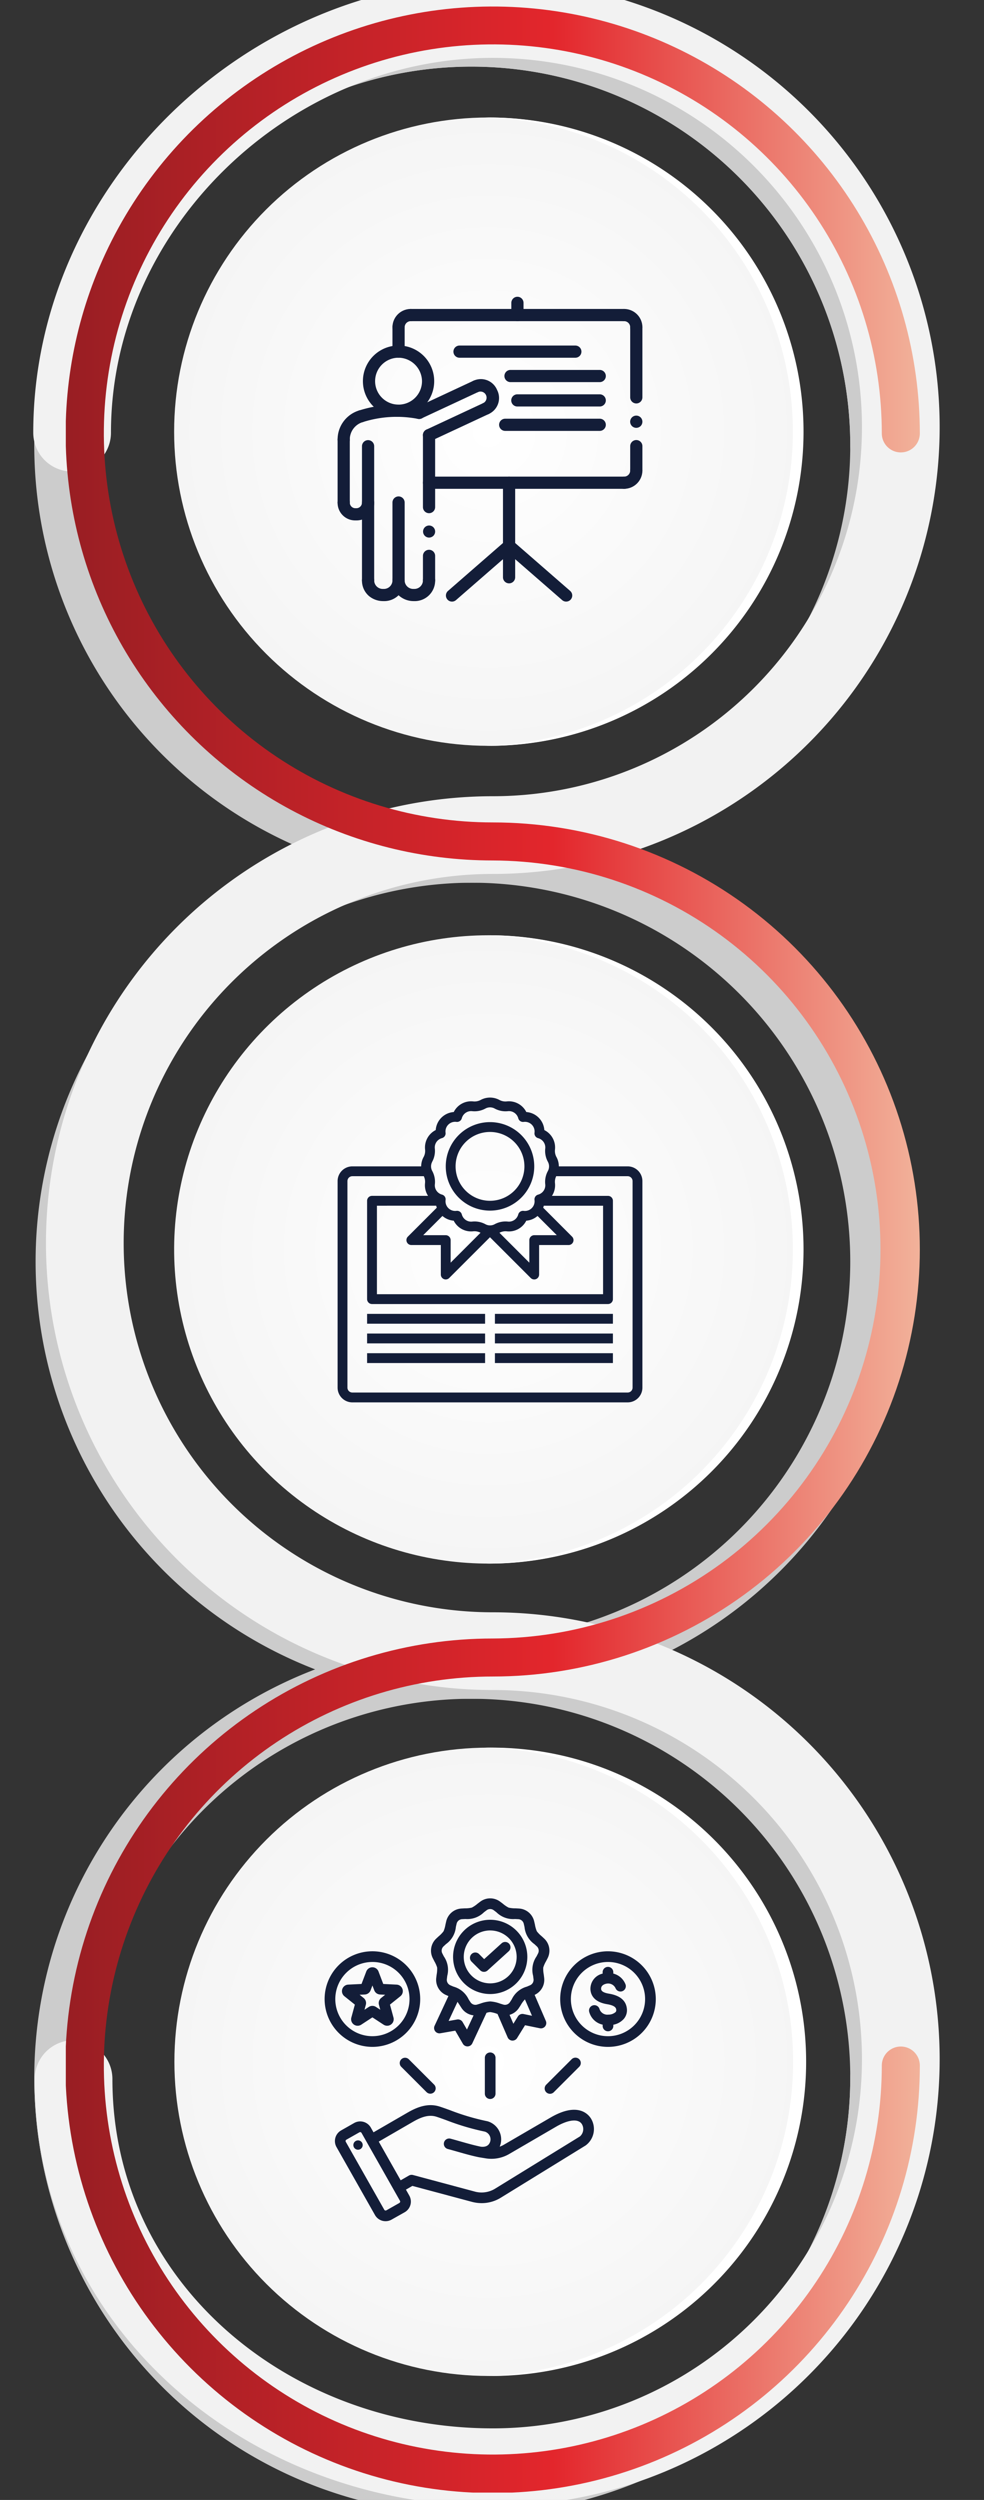 <svg xmlns="http://www.w3.org/2000/svg" xmlns:xlink="http://www.w3.org/1999/xlink" width="227.347" height="577.542" viewBox="0 0 227.347 577.542">
  <rect x="0" y="0" width="227.347" height="577.542" fill="#333333" stroke="none"/>
  <defs>
    <radialGradient id="radial-gradient" cx="0.5" cy="0.5" r="0.5" gradientUnits="objectBoundingBox">
      <stop offset="0" stop-color="#fff"/>
      <stop offset="1" stop-color="#f5f5f5"/>
    </radialGradient>
    <clipPath id="clip-path">
      <rect id="Rectangle_2121" data-name="Rectangle 2121" width="577.542" height="227.347" transform="translate(0 -14.825)" fill="none"/>
    </clipPath>
    <clipPath id="clip-path-2">
      <path id="Path_6138" data-name="Path 6138" d="M475.715,0a4.393,4.393,0,1,0,0,8.786,89.872,89.872,0,1,1-89.872,89.872,98.657,98.657,0,1,0-197.314,0A89.872,89.872,0,1,1,98.657,8.786a4.393,4.393,0,0,0,0-8.786,98.682,98.682,0,0,0-38.4,189.56,98.63,98.63,0,0,0,137.061-90.9,89.872,89.872,0,0,1,179.743,0A98.709,98.709,0,1,0,475.715,0Z" fill="none"/>
    </clipPath>
    <linearGradient id="linear-gradient" x1="0.5" x2="0.5" y2="1" gradientUnits="objectBoundingBox">
      <stop offset="0" stop-color="#f2b39b"/>
      <stop offset="0.43" stop-color="#e3262c"/>
      <stop offset="1" stop-color="#981e23"/>
    </linearGradient>
    <clipPath id="clip-path-3">
      <path id="Path_6139" data-name="Path 6139" d="M825.064,127.9a72.578,72.578,0,1,0,72.578-72.578A72.578,72.578,0,0,0,825.064,127.9" transform="translate(-825.064 -55.324)" fill="url(#radial-gradient)"/>
    </clipPath>
    <clipPath id="clip-path-4">
      <rect id="Rectangle_2124" data-name="Rectangle 2124" width="577.542" height="201.164" fill="none"/>
    </clipPath>
    <clipPath id="clip-path-5">
      <path id="Path_6141" data-name="Path 6141" d="M441.541,128.026a72.578,72.578,0,1,0,72.577-72.578,72.577,72.577,0,0,0-72.577,72.578" transform="translate(-441.541 -55.448)" fill="url(#radial-gradient)"/>
    </clipPath>
    <clipPath id="clip-path-7">
      <path id="Path_6143" data-name="Path 6143" d="M55.471,128.026a72.578,72.578,0,1,0,72.578-72.578,72.577,72.577,0,0,0-72.578,72.578" transform="translate(-55.471 -55.448)" fill="url(#radial-gradient)"/>
    </clipPath>
  </defs>
  <g id="Group_4619" data-name="Group 4619" transform="translate(7386 11245.771)">
    <g id="Group_4617" data-name="Group 4617" transform="translate(-6838.479 -11615.771) rotate(90)">
      <g id="Group_2674" data-name="Group 2674" transform="translate(370 335)" clip-path="url(#clip-path)">
        <path id="Path_6135" data-name="Path 6135" d="M111.964,19.088a94.264,94.264,0,1,0,94.264,94.264,94.264,94.264,0,0,1,188.529,0,94.264,94.264,0,1,0,94.264-94.264" transform="translate(-9.039 -9.747)" fill="none" stroke="#ccc" stroke-linecap="round" stroke-linejoin="round" stroke-width="13.465"/>
        <path id="Path_6136" data-name="Path 6136" d="M489.023,207.617a94.265,94.265,0,1,0-94.265-94.265,94.265,94.265,0,0,1-188.529,0,94.265,94.265,0,1,0-94.265,94.265" transform="translate(-9.039 -9.747)" fill="none" stroke="#ccc" stroke-linecap="round" stroke-linejoin="round" stroke-width="13.465"/>
        <path id="Path_6137" data-name="Path 6137" d="M104.542,200.444c-52.061,0-95.565-45.141-95.565-97.2a94.264,94.264,0,1,1,188.529,0,94.264,94.264,0,0,0,188.529,0,94.264,94.264,0,1,1,188.529,0c0,52.061-37.608,96.865-89.669,96.865" transform="translate(-4.584 -4.584)" fill="none" stroke="#f2f2f2" stroke-linecap="round" stroke-linejoin="round" stroke-width="17.954"/>
      </g>
      <g id="Group_2676" data-name="Group 2676" transform="translate(371.468 335)" clip-path="url(#clip-path-2)">
        <path id="Path_6145" data-name="Path 6145" d="M0,0H574.372V197.315H0Z" fill="url(#linear-gradient)"/>
      </g>
      <g id="Group_2678" data-name="Group 2678" transform="translate(773.741 362.073)" clip-path="url(#clip-path-3)">
        <rect id="Rectangle_2123" data-name="Rectangle 2123" width="145.156" height="145.155" transform="translate(0 0)" fill="url(#radial-gradient)"/>
      </g>
      <g id="Group_2680" data-name="Group 2680" transform="translate(370 335)" clip-path="url(#clip-path-4)">
        <path id="Path_6140" data-name="Path 6140" d="M897.643,56.97a72.575,72.575,0,0,1,72.56,71.21c.008-.456.017-.911.017-1.368a72.578,72.578,0,1,0-145.155,0c0,.458.009.913.017,1.368a72.575,72.575,0,0,1,72.561-71.21" transform="translate(-421.324 -27.695)" fill="#fff"/>
      </g>
      <g id="Group_2682" data-name="Group 2682" transform="translate(586.066 362.133)" clip-path="url(#clip-path-5)">
        <rect id="Rectangle_2125" data-name="Rectangle 2125" width="145.155" height="145.155" transform="translate(0 0)" fill="url(#radial-gradient)"/>
      </g>
      <g id="Group_2684" data-name="Group 2684" transform="translate(370 335)" clip-path="url(#clip-path-4)">
        <path id="Path_6142" data-name="Path 6142" d="M514.119,57.094a72.575,72.575,0,0,1,72.561,71.21c.008-.456.017-.911.017-1.368a72.578,72.578,0,0,0-145.155,0c0,.458.009.913.017,1.368a72.575,72.575,0,0,1,72.56-71.21" transform="translate(-225.475 -27.758)" fill="#fff"/>
      </g>
      <g id="Group_2686" data-name="Group 2686" transform="translate(397.144 362.133)" clip-path="url(#clip-path-7)">
        <rect id="Rectangle_2127" data-name="Rectangle 2127" width="145.155" height="145.155" transform="translate(0 0)" fill="url(#radial-gradient)"/>
      </g>
      <g id="Group_2688" data-name="Group 2688" transform="translate(370 335)" clip-path="url(#clip-path-4)">
        <path id="Path_6144" data-name="Path 6144" d="M128.049,57.094a72.575,72.575,0,0,1,72.561,71.21c.008-.456.017-.911.017-1.368a72.578,72.578,0,0,0-145.155,0c0,.458.009.913.017,1.368a72.575,72.575,0,0,1,72.561-71.21" transform="translate(-28.327 -27.758)" fill="#fff"/>
      </g>
    </g>
    <g id="teaching_1_" data-name="teaching (1)" transform="translate(-7315 -11184.211)">
      <g id="Group_3687" data-name="Group 3687" transform="translate(74.606 34.483)">
        <path id="Path_7186" data-name="Path 7186" d="M56.408,29.312A1.414,1.414,0,1,1,57.817,27.9a1.455,1.455,0,0,1-.408,1A1.481,1.481,0,0,1,56.408,29.312Z" transform="translate(-55 -26.513)" fill="#131d38"/>
      </g>
      <g id="Group_3688" data-name="Group 3688" transform="translate(26.719 59.835)">
        <path id="Path_7187" data-name="Path 7187" d="M22.408,47.312a1.395,1.395,0,1,1,1-.408,1.481,1.481,0,0,1-1,.408Z" transform="translate(-21 -44.513)" fill="#131d38"/>
      </g>
      <g id="Group_3689" data-name="Group 3689" transform="translate(74.606 40.099)">
        <path id="Path_7188" data-name="Path 7188" d="M56.408,38.951A1.409,1.409,0,0,1,55,37.542V31.908a1.408,1.408,0,0,1,2.817,0v5.634A1.409,1.409,0,0,1,56.408,38.951Z" transform="translate(-55 -30.5)" fill="#131d38"/>
      </g>
      <g id="Group_3690" data-name="Group 3690" transform="translate(74.606 12.634)">
        <path id="Path_7189" data-name="Path 7189" d="M56.408,30.014A1.409,1.409,0,0,1,55,28.606v-16.2a1.408,1.408,0,1,1,2.817,0v16.2A1.409,1.409,0,0,1,56.408,30.014Z" transform="translate(-55 -11)" fill="#131d38"/>
      </g>
      <g id="Group_3691" data-name="Group 3691" transform="translate(26.719 37.552)">
        <path id="Path_7190" data-name="Path 7190" d="M22.408,48.14A1.409,1.409,0,0,1,21,46.732V30.1a1.408,1.408,0,1,1,2.817,0V46.732A1.409,1.409,0,0,1,22.408,48.14Z" transform="translate(-21 -28.692)" fill="#131d38"/>
      </g>
      <g id="Group_3692" data-name="Group 3692" transform="translate(26.719 65.451)">
        <path id="Path_7191" data-name="Path 7191" d="M22.408,56.951A1.409,1.409,0,0,1,21,55.542V49.908a1.408,1.408,0,1,1,2.817,0v5.634A1.409,1.409,0,0,1,22.408,56.951Z" transform="translate(-21 -48.5)" fill="#131d38"/>
      </g>
      <g id="Group_3693" data-name="Group 3693" transform="translate(45.21 48.55)">
        <path id="Path_7192" data-name="Path 7192" d="M35.537,61.159a1.409,1.409,0,0,1-1.408-1.408V37.908a1.408,1.408,0,0,1,2.817,0V59.751A1.408,1.408,0,0,1,35.537,61.159Z" transform="translate(-34.129 -36.5)" fill="#131d38"/>
      </g>
      <g id="Group_3694" data-name="Group 3694" transform="translate(71.789 45.733)">
        <path id="Path_7193" data-name="Path 7193" d="M54.408,40.134a1.408,1.408,0,1,1,0-2.817,1.411,1.411,0,0,0,1.408-1.408,1.408,1.408,0,1,1,2.817,0A4.231,4.231,0,0,1,54.408,40.134Z" transform="translate(-53 -34.5)" fill="#131d38"/>
      </g>
      <g id="Group_3695" data-name="Group 3695" transform="translate(26.719 48.55)">
        <path id="Path_7194" data-name="Path 7194" d="M67.479,39.317H22.408a1.408,1.408,0,1,1,0-2.817H67.479a1.408,1.408,0,1,1,0,2.817Z" transform="translate(-21 -36.5)" fill="#131d38"/>
      </g>
      <g id="Group_3696" data-name="Group 3696" transform="translate(45.541 23.902)">
        <path id="Path_7195" data-name="Path 7195" d="M56.387,21.817H35.772a1.408,1.408,0,0,1,0-2.817H56.387a1.408,1.408,0,1,1,0,2.817Z" transform="translate(-34.364 -19)" fill="#131d38"/>
      </g>
      <g id="Group_3697" data-name="Group 3697" transform="translate(47.12 29.535)">
        <path id="Path_7196" data-name="Path 7196" d="M55.929,25.817H36.893a1.408,1.408,0,1,1,0-2.817H55.929a1.408,1.408,0,0,1,0,2.817Z" transform="translate(-35.485 -23)" fill="#131d38"/>
      </g>
      <g id="Group_3698" data-name="Group 3698" transform="translate(44.317 35.169)">
        <path id="Path_7197" data-name="Path 7197" d="M56.742,29.817H34.9A1.408,1.408,0,0,1,34.9,27H56.742a1.408,1.408,0,0,1,0,2.817Z" transform="translate(-33.495 -27)" fill="#131d38"/>
      </g>
      <g id="Group_3699" data-name="Group 3699" transform="translate(33.761 18.268)">
        <path id="Path_7198" data-name="Path 7198" d="M54.169,17.817H27.408a1.408,1.408,0,0,1,0-2.817H54.169a1.408,1.408,0,1,1,0,2.817Z" transform="translate(-26 -15)" fill="#131d38"/>
      </g>
      <g id="Group_3700" data-name="Group 3700" transform="translate(47.141 7)">
        <path id="Path_7199" data-name="Path 7199" d="M36.908,12.634A1.409,1.409,0,0,1,35.5,11.225V8.408a1.408,1.408,0,1,1,2.817,0v2.817A1.409,1.409,0,0,1,36.908,12.634Z" transform="translate(-35.5 -7)" fill="#131d38"/>
      </g>
      <g id="Group_3701" data-name="Group 3701" transform="translate(19.676 12.634)">
        <path id="Path_7200" data-name="Path 7200" d="M17.408,19.445A1.409,1.409,0,0,1,16,18.037V12.408a1.408,1.408,0,1,1,2.817,0v5.628A1.409,1.409,0,0,1,17.408,19.445Z" transform="translate(-16 -11)" fill="#131d38"/>
      </g>
      <g id="Group_3702" data-name="Group 3702" transform="translate(19.676 9.817)">
        <path id="Path_7201" data-name="Path 7201" d="M17.408,14.634A1.409,1.409,0,0,1,16,13.225,4.231,4.231,0,0,1,20.225,9a1.408,1.408,0,0,1,0,2.817,1.411,1.411,0,0,0-1.408,1.408A1.409,1.409,0,0,1,17.408,14.634Z" transform="translate(-16 -9)" fill="#131d38"/>
      </g>
      <g id="Group_3703" data-name="Group 3703" transform="translate(22.493 9.817)">
        <path id="Path_7202" data-name="Path 7202" d="M68.7,11.817h-49.3a1.408,1.408,0,1,1,0-2.817H68.7a1.408,1.408,0,1,1,0,2.817Z" transform="translate(-18 -9)" fill="#131d38"/>
      </g>
      <g id="Group_3704" data-name="Group 3704" transform="translate(71.789 9.817)">
        <path id="Path_7203" data-name="Path 7203" d="M57.225,14.634a1.409,1.409,0,0,1-1.408-1.408,1.411,1.411,0,0,0-1.408-1.408,1.408,1.408,0,1,1,0-2.817,4.231,4.231,0,0,1,4.225,4.225A1.409,1.409,0,0,1,57.225,14.634Z" transform="translate(-53 -9)" fill="#131d38"/>
      </g>
      <g id="Group_3705" data-name="Group 3705" transform="translate(11.001 31.92)">
        <path id="Path_7204" data-name="Path 7204" d="M11.248,28.79a1.409,1.409,0,0,1-.427-2.751,28.576,28.576,0,0,1,14.1-.825,1.409,1.409,0,1,1-.535,2.766,25.748,25.748,0,0,0-12.707.744,1.474,1.474,0,0,1-.43.066Z" transform="translate(-9.84 -24.693)" fill="#131d38"/>
      </g>
      <g id="Group_3706" data-name="Group 3706" transform="translate(24.403 26.304)">
        <path id="Path_7205" data-name="Path 7205" d="M20.766,29.633a1.409,1.409,0,0,1-.6-2.686l13.1-6.109a1.409,1.409,0,1,1,1.19,2.554L21.36,29.5A1.372,1.372,0,0,1,20.766,29.633Z" transform="translate(-19.356 -20.706)" fill="#131d38"/>
      </g>
      <g id="Group_3707" data-name="Group 3707" transform="translate(37.503 26.011)">
        <path id="Path_7206" data-name="Path 7206" d="M32.45,28.715a1.408,1.408,0,0,1-.6-2.685,1.412,1.412,0,0,0-1.192-2.552,1.409,1.409,0,0,1-1.19-2.554A4.049,4.049,0,0,1,35,23.008a4.051,4.051,0,0,1-1.959,5.576,1.4,1.4,0,0,1-.593.131Z" transform="translate(-28.657 -20.498)" fill="#131d38"/>
      </g>
      <g id="Group_3708" data-name="Group 3708" transform="translate(26.717 31.411)">
        <path id="Path_7207" data-name="Path 7207" d="M22.409,33.29a1.408,1.408,0,0,1-.6-2.685l13.169-6.141a1.408,1.408,0,0,1,1.192,2.552L23,33.158A1.393,1.393,0,0,1,22.409,33.29Z" transform="translate(-20.999 -24.331)" fill="#131d38"/>
      </g>
      <g id="Group_3709" data-name="Group 3709" transform="translate(32.027 63.122)">
        <path id="Path_7208" data-name="Path 7208" d="M26.177,61.148a1.408,1.408,0,0,1-.925-2.47L38.437,47.192a1.409,1.409,0,0,1,1.851,2.124L27.1,60.8A1.407,1.407,0,0,1,26.177,61.148Z" transform="translate(-24.769 -46.846)" fill="#131d38"/>
      </g>
      <g id="Group_3710" data-name="Group 3710" transform="translate(45.211 63.122)">
        <path id="Path_7209" data-name="Path 7209" d="M48.722,61.148A1.4,1.4,0,0,1,47.8,60.8L34.613,49.316a1.409,1.409,0,0,1,1.851-2.124L49.649,58.677a1.408,1.408,0,0,1-.927,2.47Z" transform="translate(-34.13 -46.846)" fill="#131d38"/>
      </g>
      <g id="Group_3711" data-name="Group 3711" transform="translate(7 38.592)">
        <path id="Path_7210" data-name="Path 7210" d="M8.408,46.777A1.409,1.409,0,0,1,7,45.368V30.838a1.408,1.408,0,1,1,2.817,0v14.53A1.409,1.409,0,0,1,8.408,46.777Z" transform="translate(-7 -29.43)" fill="#131d38"/>
      </g>
      <g id="Group_3712" data-name="Group 3712" transform="translate(7 33.198)">
        <path id="Path_7211" data-name="Path 7211" d="M8.408,33.811A1.409,1.409,0,0,1,7,32.4a7,7,0,0,1,5-6.741,1.408,1.408,0,1,1,.817,2.7,4.2,4.2,0,0,0-3,4.045A1.409,1.409,0,0,1,8.408,33.811Z" transform="translate(-7 -25.6)" fill="#131d38"/>
      </g>
      <g id="Group_3713" data-name="Group 3713" transform="translate(12.634 40.12)">
        <path id="Path_7212" data-name="Path 7212" d="M12.408,64.3A1.409,1.409,0,0,1,11,62.889V31.923a1.408,1.408,0,1,1,2.817,0V62.889A1.409,1.409,0,0,1,12.408,64.3Z" transform="translate(-11 -30.515)" fill="#131d38"/>
      </g>
      <g id="Group_3714" data-name="Group 3714" transform="translate(12.849 18.261)">
        <path id="Path_7213" data-name="Path 7213" d="M19.388,31.466a8.235,8.235,0,1,1,0-16.471,8.235,8.235,0,1,1,0,16.471Zm0-13.652a5.418,5.418,0,1,0,5.418,5.418A5.491,5.491,0,0,0,19.388,17.813Z" transform="translate(-11.153 -14.995)" fill="#131d38"/>
      </g>
      <g id="Group_3715" data-name="Group 3715" transform="translate(19.676 53.122)">
        <path id="Path_7214" data-name="Path 7214" d="M17.408,60.527A1.409,1.409,0,0,1,16,59.118V41.154a1.408,1.408,0,0,1,2.817,0V59.118A1.409,1.409,0,0,1,17.408,60.527Z" transform="translate(-16 -39.746)" fill="#131d38"/>
      </g>
      <g id="Group_3716" data-name="Group 3716" transform="translate(7 53.122)">
        <path id="Path_7215" data-name="Path 7215" d="M11.225,45.288A4.05,4.05,0,0,1,7,41.154a1.408,1.408,0,0,1,2.817,0,1.3,1.3,0,0,0,1.408,1.317,1.3,1.3,0,0,0,1.408-1.317,1.408,1.408,0,0,1,2.817,0A4.05,4.05,0,0,1,11.225,45.288Z" transform="translate(-7 -39.746)" fill="#131d38"/>
      </g>
      <g id="Group_3717" data-name="Group 3717" transform="translate(19.676 71.085)">
        <path id="Path_7216" data-name="Path 7216" d="M20.93,58.723a5.106,5.106,0,0,1-3.339-1.192A4.681,4.681,0,0,1,16,53.908a1.408,1.408,0,0,1,2.817,0,1.983,1.983,0,0,0,2.113,2,1.983,1.983,0,0,0,2.113-2,1.408,1.408,0,0,1,2.817,0A4.722,4.722,0,0,1,20.93,58.723Z" transform="translate(-16 -52.5)" fill="#131d38"/>
      </g>
      <g id="Group_3718" data-name="Group 3718" transform="translate(12.634 71.085)">
        <path id="Path_7217" data-name="Path 7217" d="M15.93,58.723a5.106,5.106,0,0,1-3.339-1.192A4.681,4.681,0,0,1,11,53.908a1.408,1.408,0,0,1,2.817,0,1.983,1.983,0,0,0,2.113,2,1.983,1.983,0,0,0,2.113-2,1.408,1.408,0,0,1,2.817,0A4.722,4.722,0,0,1,15.93,58.723Z" transform="translate(-11 -52.5)" fill="#131d38"/>
      </g>
    </g>
    <g id="certficate" transform="translate(-7309 -10993.216)">
      <path id="Path_7218" data-name="Path 7218" d="M68.016,16.9h-15.9a4.489,4.489,0,0,0-.552-2.158,2.961,2.961,0,0,1-.341-1.723,4.488,4.488,0,0,0-2.457-4.5A4.5,4.5,0,0,0,44.6,4.348a4.5,4.5,0,0,0-4.5-2.456,2.914,2.914,0,0,1-1.725-.341,4.563,4.563,0,0,0-4.316,0,2.953,2.953,0,0,1-1.723.341,4.488,4.488,0,0,0-4.5,2.457,4.5,4.5,0,0,0-4.166,4.163,4.5,4.5,0,0,0-2.456,4.5,2.944,2.944,0,0,1-.341,1.725A4.5,4.5,0,0,0,20.31,16.9H4.408A3.408,3.408,0,0,0,1,20.309V68.015a3.408,3.408,0,0,0,3.408,3.408H68.016a3.408,3.408,0,0,0,3.408-3.408V20.309A3.408,3.408,0,0,0,68.016,16.9ZM47.2,28.36,51.644,32.8H46.435A1.136,1.136,0,0,0,45.3,33.939v5.209l-6.907-6.907a2.953,2.953,0,0,1,1.7-.333,4.492,4.492,0,0,0,4.5-2.457,4.481,4.481,0,0,0,2.6-1.092ZM25.989,32.8H20.78l4.444-4.444a4.472,4.472,0,0,0,2.6,1.092,4.5,4.5,0,0,0,4.5,2.456,2.953,2.953,0,0,1,1.7.334l-6.907,6.907V33.939A1.136,1.136,0,0,0,25.989,32.8Zm-2.214-6.815a4.739,4.739,0,0,0,.145.462l-6.686,6.686a1.136,1.136,0,0,0,.8,1.939h6.815V41.89a1.136,1.136,0,0,0,.7,1.05,1.121,1.121,0,0,0,.435.086,1.136,1.136,0,0,0,.8-.333l9.42-9.42,9.42,9.42a1.136,1.136,0,0,0,.8.333,1.121,1.121,0,0,0,.435-.086,1.136,1.136,0,0,0,.7-1.05V35.075h6.815a1.136,1.136,0,0,0,.8-1.939L48.5,26.45a4.739,4.739,0,0,0,.145-.462H62.337V46.433H10.087V25.988Zm-.921-10.152a5.236,5.236,0,0,0,.61-3.067,2.2,2.2,0,0,1,.157-1.089,2.249,2.249,0,0,1,1.5-1.305,1.136,1.136,0,0,0,.824-1.232,2.234,2.234,0,0,1,2.518-2.515A1.136,1.136,0,0,0,29.692,5.8,2.25,2.25,0,0,1,31,4.305a2.183,2.183,0,0,1,1.089-.156,5.236,5.236,0,0,0,3.067-.61,2.229,2.229,0,0,1,2.13,0,5.247,5.247,0,0,0,3.067.61,2.2,2.2,0,0,1,1.089.157,2.249,2.249,0,0,1,1.305,1.5,1.136,1.136,0,0,0,1.232.824,2.234,2.234,0,0,1,2.515,2.518,1.136,1.136,0,0,0,.825,1.232,2.255,2.255,0,0,1,1.5,1.306,2.193,2.193,0,0,1,.156,1.089,5.243,5.243,0,0,0,.61,3.067,2.221,2.221,0,0,1,0,2.13,5.236,5.236,0,0,0-.61,3.067,2.2,2.2,0,0,1-.157,1.089,2.249,2.249,0,0,1-1.5,1.305,1.136,1.136,0,0,0-.824,1.232,2.234,2.234,0,0,1-2.518,2.515A1.136,1.136,0,0,0,42.741,28a2.247,2.247,0,0,1-1.306,1.5,2.2,2.2,0,0,1-1.088.156,5.234,5.234,0,0,0-3.061.61,2.229,2.229,0,0,1-2.13,0,5.262,5.262,0,0,0-2.51-.639,5.03,5.03,0,0,0-.556.031A2.187,2.187,0,0,1,31,29.5,2.249,2.249,0,0,1,29.7,28a1.136,1.136,0,0,0-1.232-.824,2.234,2.234,0,0,1-2.515-2.518,1.136,1.136,0,0,0-.825-1.234,2.254,2.254,0,0,1-1.5-1.306,2.2,2.2,0,0,1-.154-1.088,5.243,5.243,0,0,0-.61-3.067,2.221,2.221,0,0,1,0-2.13Zm46.3,52.18a1.136,1.136,0,0,1-1.136,1.136H4.408a1.136,1.136,0,0,1-1.136-1.136V20.309a1.136,1.136,0,0,1,1.136-1.136H20.914A2.953,2.953,0,0,1,21.2,20.78a4.506,4.506,0,0,0,.313,2.2,4.657,4.657,0,0,0,.387.734H8.951a1.136,1.136,0,0,0-1.136,1.136V47.569a1.136,1.136,0,0,0,1.136,1.136H63.473a1.136,1.136,0,0,0,1.136-1.136V24.852a1.136,1.136,0,0,0-1.136-1.136H50.524a4.489,4.489,0,0,0,.7-2.933,2.953,2.953,0,0,1,.287-1.611H68.016a1.136,1.136,0,0,1,1.136,1.136Z" transform="translate(0 0)" fill="#131d38"/>
      <path id="Path_7219" data-name="Path 7219" d="M33.223,26.446A10.223,10.223,0,1,0,23,16.223,10.223,10.223,0,0,0,33.223,26.446Zm0-18.174a7.951,7.951,0,1,1-7.951,7.951,7.951,7.951,0,0,1,7.951-7.951Z" transform="translate(2.989 0.678)" fill="#131d38"/>
      <path id="Path_7220" data-name="Path 7220" d="M7,45H34.261v2.272H7Z" transform="translate(0.815 5.977)" fill="#131d38"/>
      <path id="Path_7221" data-name="Path 7221" d="M7,49H34.261v2.272H7Z" transform="translate(0.815 6.52)" fill="#131d38"/>
      <path id="Path_7222" data-name="Path 7222" d="M7,53H34.261v2.272H7Z" transform="translate(0.815 7.064)" fill="#131d38"/>
      <path id="Path_7223" data-name="Path 7223" d="M33,45H60.261v2.272H33Z" transform="translate(4.348 5.977)" fill="#131d38"/>
      <path id="Path_7224" data-name="Path 7224" d="M33,49H60.261v2.272H33Z" transform="translate(4.348 6.52)" fill="#131d38"/>
      <path id="Path_7225" data-name="Path 7225" d="M33,53H60.261v2.272H33Z" transform="translate(4.348 7.064)" fill="#131d38"/>
    </g>
    <path id="benefit" d="M58.713,63.426,47.938,69.7a5.914,5.914,0,0,1-.976.458,4.864,4.864,0,0,0,.215-.63,4.361,4.361,0,0,0-2.965-5.223,1.276,1.276,0,0,0-.161-.04,53.717,53.717,0,0,1-8.565-2.54c-.855-.309-1.663-.6-2.352-.825-2.863-.929-5.425.206-7.553,1.439l-7.773,4.5-.618-1.091a2.825,2.825,0,0,0-3.844-1.066L10.322,66.4a2.824,2.824,0,0,0-1.065,3.844l8.888,15.7a2.8,2.8,0,0,0,1.7,1.327,2.848,2.848,0,0,0,.76.1,2.8,2.8,0,0,0,1.381-.366L25.012,85.3a2.824,2.824,0,0,0,1.065-3.844L25.3,80.077l1.489-.86,13.689,3.668a9.018,9.018,0,0,0,2.337.315,8.383,8.383,0,0,0,4.436-1.275L66.8,69.885A4.689,4.689,0,0,0,68.081,63.7C67.484,62.706,65.044,59.739,58.713,63.426ZM23.8,83.152l-3.023,1.711a.357.357,0,0,1-.48-.133L11.4,69.025a.357.357,0,0,1,.133-.48l3.023-1.711a.341.341,0,0,1,.169-.044.369.369,0,0,1,.1.013.351.351,0,0,1,.213.164h0l8.888,15.7a.357.357,0,0,1-.133.48ZM65.508,67.783,45.954,79.824a5.96,5.96,0,0,1-4.84.678L26.931,76.7a1.234,1.234,0,0,0-.936.123l-1.913,1.1-5.059-8.938,7.794-4.513c1.741-1.008,3.62-1.855,5.555-1.227.65.211,1.4.483,2.275.8a56.157,56.157,0,0,0,8.874,2.631,1.865,1.865,0,0,1,1.272,2.212c-.263.981-1,1.409-2.182,1.275-1.57-.324-3.068-.751-4.652-1.2-.758-.217-1.542-.44-2.349-.656a1.234,1.234,0,0,0-.639,2.384c.787.211,1.561.432,2.31.646,1.65.471,3.208.916,4.891,1.26l.049.009,1.341.218a8.177,8.177,0,0,0,5.619-.989l10.775-6.276c2.909-1.694,5.212-1.92,6.009-.589a2.251,2.251,0,0,1-.456,2.812ZM15.3,69.625a1.079,1.079,0,1,1-1.224-.912A1.079,1.079,0,0,1,15.3,69.625Zm16.561-42.31a6.81,6.81,0,0,1,.652,1.462,6.818,6.818,0,0,1-.113,1.6c-.029.228-.061.482-.095.768a3.831,3.831,0,0,0,2.312,4l.5.214-3.195,6.861a1.234,1.234,0,0,0,1.331,1.737l3.443-.6,1.756,3.021a1.234,1.234,0,0,0,1.067.614h.056a1.235,1.235,0,0,0,1.063-.712l3.28-7.045a3.373,3.373,0,0,1,.845-.174,6.811,6.811,0,0,1,1.553.389l.141.043L48.8,44.907a1.234,1.234,0,0,0,1.042.742c.031,0,.061,0,.092,0a1.234,1.234,0,0,0,1.048-.583L52.82,42.1l3.424.7a1.234,1.234,0,0,0,1.381-1.7l-2.59-6.013a3.827,3.827,0,0,0,2.2-3.949c-.034-.286-.066-.539-.095-.767a6.809,6.809,0,0,1-.113-1.6,6.818,6.818,0,0,1,.652-1.462c.1-.2.222-.432.351-.689a3.831,3.831,0,0,0-.8-4.554c-.21-.2-.4-.371-.566-.527A6.821,6.821,0,0,1,55.545,20.4a6.808,6.808,0,0,1-.44-1.539c-.051-.224-.108-.474-.174-.754a3.831,3.831,0,0,0-3.542-2.972c-.287-.016-.543-.029-.772-.04a6.812,6.812,0,0,1-1.592-.166,6.814,6.814,0,0,1-1.326-.9c-.183-.139-.387-.293-.618-.466a3.83,3.83,0,0,0-4.624,0c-.23.172-.434.327-.617.466a6.814,6.814,0,0,1-1.326.9,6.81,6.81,0,0,1-1.592.166c-.23.011-.485.024-.772.04A3.831,3.831,0,0,0,34.606,18.1c-.066.28-.123.53-.174.754a6.817,6.817,0,0,1-.44,1.539,6.814,6.814,0,0,1-1.113,1.151c-.169.156-.356.33-.566.527a3.831,3.831,0,0,0-.8,4.554l.352.689ZM39.4,43.094l-1-1.721a1.236,1.236,0,0,0-1.28-.6l-1.961.343,2.058-4.42c.135.2.292.44.489.744.125.193.264.408.421.649a3.831,3.831,0,0,0,2.8,1.727ZM52.473,39.51a1.233,1.233,0,0,0-1.3.558l-1.049,1.691L49.239,39.7a3.842,3.842,0,0,0,2.168-1.6c.157-.241.3-.456.421-.649a6.811,6.811,0,0,1,.94-1.3l.027-.02,1.628,3.781ZM34,23.873c.206-.193.39-.364.555-.517a5.468,5.468,0,0,0,2.281-3.95c.05-.22.106-.465.171-.74a1.363,1.363,0,0,1,1.276-1.071l.758-.039A5.47,5.47,0,0,0,43.33,16c.18-.136.38-.288.606-.457a1.363,1.363,0,0,1,1.666,0c.226.169.426.321.606.457a5.47,5.47,0,0,0,4.286,1.56l.758.039a1.363,1.363,0,0,1,1.276,1.071c.064.275.12.52.171.74a5.469,5.469,0,0,0,2.281,3.95c.165.153.35.324.555.517a1.363,1.363,0,0,1,.289,1.641c-.127.252-.242.475-.345.676a5.47,5.47,0,0,0-.792,4.492c.028.224.059.473.093.753a1.363,1.363,0,0,1-.833,1.443c-.259.111-.491.209-.7.3a5.469,5.469,0,0,0-3.494,2.932c-.122.19-.259.4-.413.637a1.363,1.363,0,0,1-1.565.57c-.27-.082-.51-.156-.726-.222a7.942,7.942,0,0,0-2.281-.5,7.94,7.94,0,0,0-2.281.5c-.216.067-.456.141-.726.222a1.363,1.363,0,0,1-1.565-.57c-.154-.236-.291-.447-.413-.637a5.469,5.469,0,0,0-3.494-2.932c-.208-.088-.439-.185-.7-.3a1.363,1.363,0,0,1-.833-1.443c.034-.28.065-.529.093-.753a5.469,5.469,0,0,0-.792-4.492c-.1-.2-.218-.424-.345-.676A1.364,1.364,0,0,1,34,23.873ZM44.77,34.893a8.578,8.578,0,1,0-8.578-8.578A8.588,8.588,0,0,0,44.77,34.893Zm0-14.688a6.11,6.11,0,1,1-6.11,6.11A6.117,6.117,0,0,1,44.77,20.2Zm-2.311,9.2-2.014-2.014a1.234,1.234,0,0,1,1.745-1.745l1.183,1.183,4.021-3.649a1.234,1.234,0,0,1,1.659,1.828L44.16,29.448a1.234,1.234,0,0,1-1.7-.041Zm29.526-4.39A11.043,11.043,0,1,0,83.027,36.059,11.055,11.055,0,0,0,71.984,25.017Zm0,19.617a8.574,8.574,0,1,1,8.574-8.574A8.584,8.584,0,0,1,71.984,44.634Zm4.355-6.427a3.1,3.1,0,0,1-.729,2.464,4.357,4.357,0,0,1-2.392,1.316v.28a1.234,1.234,0,0,1-2.468,0v-.3A4.1,4.1,0,0,1,67.64,39a1.234,1.234,0,1,1,2.395-.6,1.915,1.915,0,0,0,2.048,1.246,2.446,2.446,0,0,0,1.66-.589.64.64,0,0,0,.145-.552c-.034-.28-.114-.937-2.1-1.262-3.24-.532-3.81-2.377-3.861-3.43a3.6,3.6,0,0,1,2.818-3.636v-.324a1.234,1.234,0,1,1,2.468,0v.313A4.1,4.1,0,0,1,76.01,32.6a1.234,1.234,0,0,1-2.276.956,1.886,1.886,0,0,0-2.22-1.029c-.272.062-1.157.328-1.116,1.164.011.226.04.826,1.8,1.114C74.721,35.221,76.115,36.365,76.339,38.206ZM17.555,47.1A11.043,11.043,0,1,0,6.512,36.059,11.055,11.055,0,0,0,17.555,47.1Zm0-19.617A8.574,8.574,0,1,1,8.98,36.059a8.584,8.584,0,0,1,8.574-8.574ZM12.688,40.316a1.509,1.509,0,0,0,2.283,1.658l2.584-1.692,2.584,1.692a1.509,1.509,0,0,0,2.282-1.659l-.81-2.98L24.018,35.4a1.509,1.509,0,0,0-.872-2.683l-3.085-.15-1.1-2.887a1.509,1.509,0,0,0-2.821,0l-1.1,2.887-3.085.15a1.509,1.509,0,0,0-.872,2.683L13.5,37.336ZM15.8,35a1.509,1.509,0,0,0,1.337-.972l.422-1.112.422,1.113A1.509,1.509,0,0,0,19.314,35l1.188.058-.927.745a1.508,1.508,0,0,0-.511,1.572l.312,1.148-1-.651a1.509,1.509,0,0,0-1.653,0l-1,.652.312-1.148a1.508,1.508,0,0,0-.511-1.572l-.927-.745Zm16.02,20.819a1.234,1.234,0,0,1-1.745,1.745l-5.859-5.859a1.234,1.234,0,0,1,1.745-1.745ZM44.77,48.388A1.234,1.234,0,0,1,46,49.622v8.285a1.234,1.234,0,1,1-2.468,0V49.622A1.234,1.234,0,0,1,44.77,48.388Zm12.954,7.433,5.859-5.859a1.234,1.234,0,1,1,1.745,1.745l-5.859,5.859a1.234,1.234,0,1,1-1.745-1.745Z" transform="translate(-7317.512 -10819.999)" fill="#131d38"/>
  </g>
</svg>

